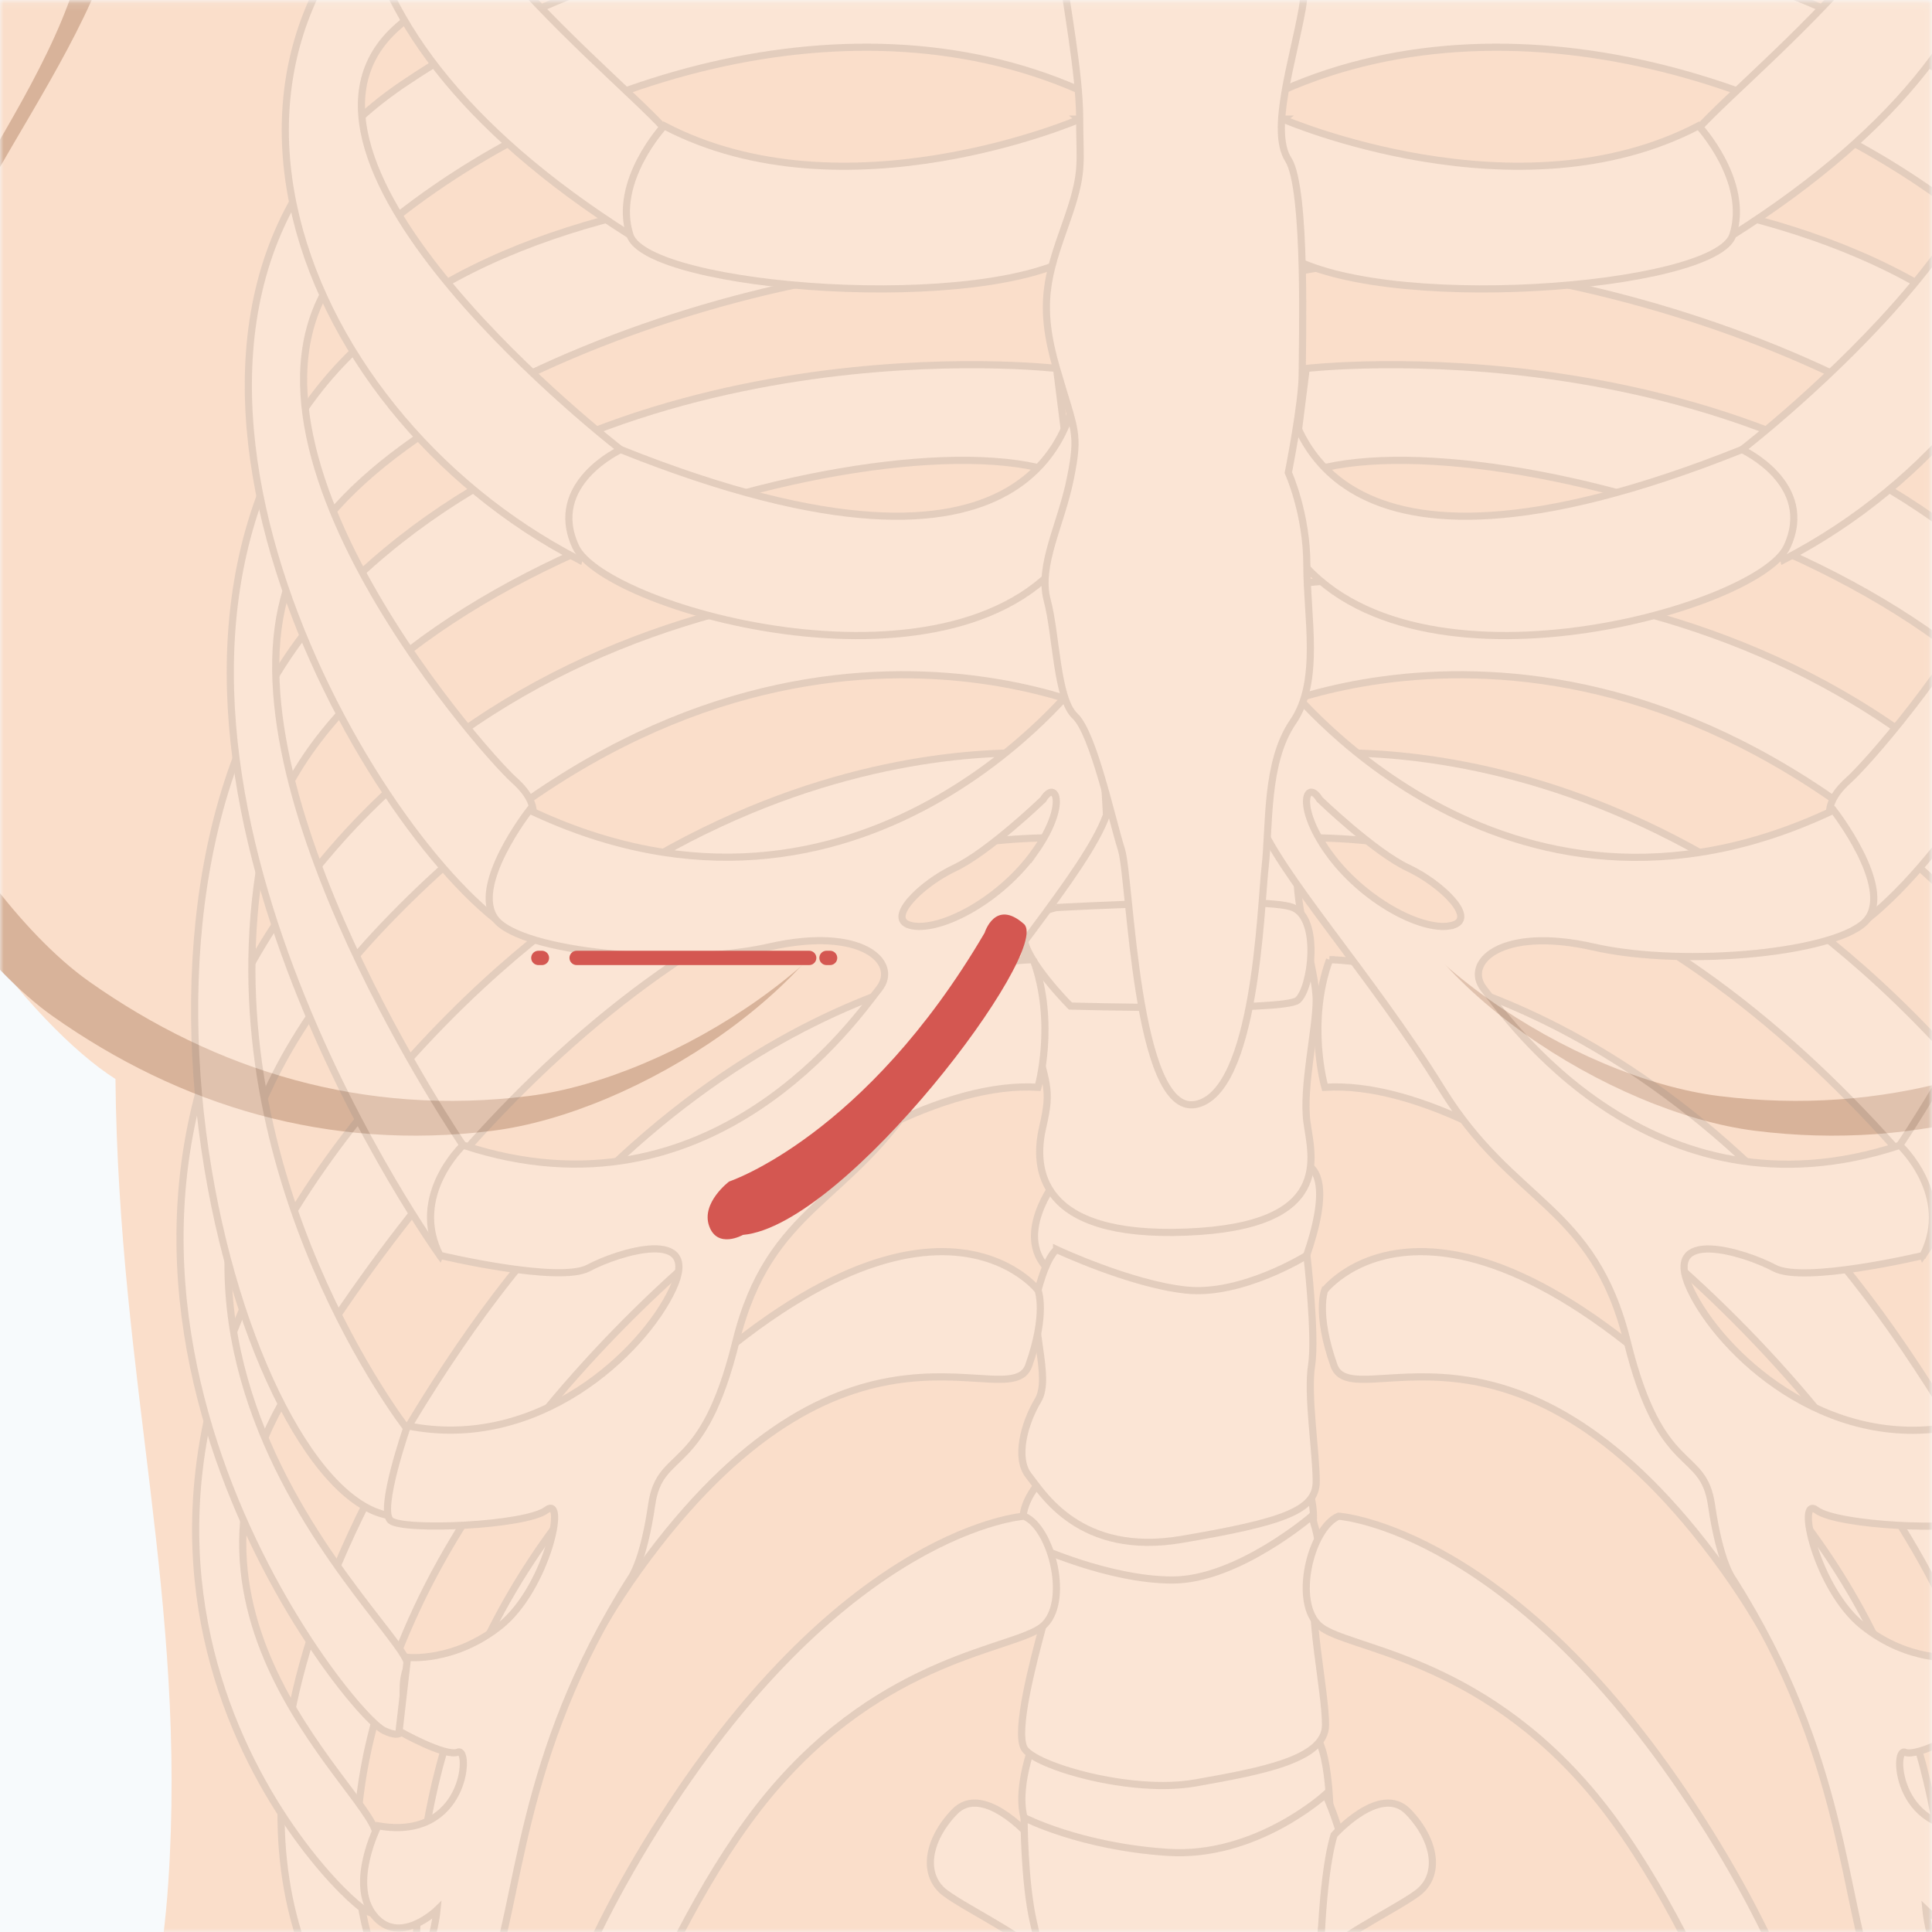 <svg width="270" height="270" viewBox="0 0 270 270" fill="none" xmlns="http://www.w3.org/2000/svg">
<rect x="0" y="0" width="270" height="270" fill="#333333" stroke="none"/>
<g clip-path="url(#clip0_424_5703)">
<rect width="270" height="270" fill="#F7FAFC"/>
<mask id="mask0_424_5703" style="mask-type:luminance" maskUnits="userSpaceOnUse" x="-1" y="0" width="271" height="271">
<path d="M269.965 0.1H-0.035V270.1H269.965V0.1Z" fill="white"/>
</mask>
<g mask="url(#mask0_424_5703)">
<path d="M242.455 -378.47C242.765 -378.08 243.285 -377.93 243.765 -378.06C266.845 -384.16 285.225 -347.93 277.675 -304.65C272.165 -273.04 249.855 -268.12 236.335 -270.75C232.975 -257.99 210.485 -182.37 229.305 -165.7C228.395 -162.04 296.815 -161.01 340.715 -141.55C387.035 -121.02 468.425 3.16 514.455 96.97C537.615 144.17 488.475 224.79 442.785 277.6C429.735 292.68 401.425 336.55 375.915 366.79C361.285 384.13 347.135 395.27 338.425 398.29C312.055 407.46 308.455 326.94 313.765 325.94C319.385 324.89 329.715 324.87 339.305 314.27C369.015 266.28 399.195 189.59 411.905 131.16C407.765 78.07 363.865 52.38 327.745 1.65C318.345 -2.96 316.775 16.55 315.765 17.49C326.645 47.26 337.655 67.23 327.785 112.52C324.245 128.79 314.725 131.17 314.495 143.88C313.885 178.41 310.295 221.61 315.035 260.06C326.165 350.42 351.965 431.26 345.695 431.64C336.915 432.18 -3.305 436.57 -17.375 428.41C-22.485 425.45 -1.785 380.99 12.015 320.5C16.135 302.42 22.115 283.76 23.505 263.28C26.205 223.54 16.565 193.17 16.135 150.79C4.625 143.54 -15.565 118.39 -16.275 97.91C-18.255 40.43 0.425 21.05 -0.475 19.19C-0.795 18.52 -4.505 5.43 -11.525 -1.09C-14.735 -4.08 -77.665 80.97 -98.155 122.88C-102.625 132.02 -66.875 219.76 -37.985 298.87C-32.515 313.85 -14.155 326.49 10.965 330.24C19.295 349.3 0.515 379.78 -3.655 393.23C-6.345 401.9 -21.215 406.21 -39.645 389.48C-44.325 385.23 -133.975 268.98 -165.635 227.06C-211.525 166.3 -207.775 131.07 -202.055 105.44C-187.955 42.18 -87.855 -81.03 -82.305 -92.51C-66.115 -126.01 -36.545 -138.93 -9.845 -148.05C4.005 -153.53 68.895 -155.04 85.265 -164.17C101.635 -173.3 104.585 -196.25 103.545 -206.82C85.535 -217.68 76.185 -220.31 69.465 -237.34C65.605 -247.11 62.525 -281.06 53.785 -292.03C27.265 -294.5 4.215 -356.37 59.695 -357C68.955 -405.96 76.285 -447.24 132.345 -466.01C173.115 -462.62 235.445 -387.36 242.465 -378.48L242.455 -378.47Z" fill="#FADECA"/>
<path d="M121.595 118.57C116.985 137.54 88.995 155.5 68.815 158.03C45.855 160.9 25.125 154.54 7.415 142.05C-2.235 135.24 -12.405 120.89 -16.495 110.98C-20.665 100.88 -23.495 83.16 -18.465 59.14C-12.745 31.8 12.775 8.74 12.535 -14.67" fill="#D8B39A"/>
<path d="M126.665 113.71C122.055 132.68 94.065 150.64 73.885 153.17C50.925 156.04 30.195 149.68 12.485 137.19C2.835 130.38 -7.335 116.03 -11.425 106.12C-15.595 96.02 -18.425 78.3 -13.395 54.28C-7.675 26.94 17.845 3.88 17.605 -19.53" fill="#FADECA"/>
<path d="M192.505 118.57C197.115 137.54 225.105 155.5 245.285 158.03C268.245 160.9 288.975 154.54 306.685 142.05C316.335 135.24 326.505 120.89 330.595 110.98C334.765 100.88 337.595 83.16 332.565 59.14C326.845 31.8 301.325 8.74 301.565 -14.67" fill="#D8B39A"/>
<path d="M187.445 113.71C192.055 132.68 220.045 150.64 240.225 153.17C263.185 156.04 283.915 149.68 301.625 137.19C311.275 130.38 321.445 116.03 325.535 106.12C329.705 96.02 332.535 78.3 327.505 54.28C321.785 26.94 296.265 3.88 296.505 -19.53" fill="#FADECA"/>
<g opacity="0.2">
<path d="M145.054 241.87C145.054 241.87 141.814 249.16 143.114 254.02C144.414 258.88 161.254 262.12 170.334 261.31C179.404 260.5 185.884 254.02 185.884 254.02C185.884 254.02 185.884 241.87 182.644 241.87C179.404 241.87 161.914 247.54 145.064 241.87H145.054Z" fill="white" stroke="#888888"/>
<path d="M147.005 204.6C146.355 207.03 138.585 211.08 146.355 220C154.135 228.91 180.705 221.62 182.645 216.76C184.585 211.9 183.295 206.23 180.055 205.42C176.815 204.61 147.005 204.61 147.005 204.61V204.6Z" fill="white" stroke="#888888"/>
<path d="M147.655 164.91C147.655 164.91 141.175 173.01 147.005 177.87C152.835 182.73 168.395 185.97 181.345 178.68C181.345 178.68 187.825 164.1 181.995 162.48C176.165 160.86 164.505 170.58 147.655 164.91Z" fill="white" stroke="#888888"/>
<path d="M143.765 256.45C143.765 256.45 137.285 249.16 133.395 253.21C129.505 257.26 128.855 262.12 132.095 264.55C135.335 266.98 145.705 271.84 145.705 274.27C145.705 276.7 145.705 262.93 143.765 256.45Z" fill="white" stroke="#888888"/>
<path d="M146.354 121.16C146.354 121.16 141.174 132.5 143.764 142.22C146.354 151.94 147.004 151.94 145.704 157.61C144.404 163.28 145.054 173 165.794 172.19C186.534 171.38 183.294 161.66 182.644 156.8C181.994 151.94 183.944 143.84 183.944 139.79C183.944 135.74 180.704 126.02 181.354 121.16C182.004 116.3 180.704 100.91 167.744 100.91C154.784 100.91 146.354 121.16 146.354 121.16Z" fill="white" stroke="#888888"/>
<path d="M147.654 174.63C147.654 174.63 146.354 175.44 145.064 180.3C143.764 185.16 147.004 192.45 145.064 195.69C143.124 198.93 141.824 203.79 143.764 206.22C145.704 208.65 150.894 217.56 165.154 215.13C179.404 212.7 183.944 211.08 183.944 207.03C183.944 202.98 182.644 194.88 183.294 190.83C183.944 186.78 182.644 175.43 182.644 175.43C182.644 175.43 173.574 181.1 165.794 180.29C158.014 179.48 147.654 174.62 147.654 174.62V174.63Z" fill="white" stroke="#888888"/>
<path d="M144.415 215.95C144.415 215.95 147.005 222.43 145.715 227.29C144.415 232.15 141.825 241.87 143.125 244.3C144.425 246.73 158.025 250.78 167.105 249.16C176.175 247.54 185.245 245.92 185.245 241.06C185.245 236.2 182.655 224.86 183.945 220.81C185.245 216.76 183.295 211.9 183.295 211.9C183.295 211.9 172.925 220.81 163.855 220.81C154.785 220.81 144.415 215.95 144.415 215.95Z" fill="white" stroke="#888888"/>
<path d="M143.114 254.02C143.114 254.02 143.114 262.93 144.414 268.6C145.714 274.27 146.354 277.51 145.714 279.94C145.064 282.37 148.304 294.52 165.804 292.09C183.304 289.66 185.244 283.18 184.594 274.26C183.944 265.35 187.834 262.92 187.834 259.68C187.834 256.44 185.244 250.77 185.244 250.77C185.244 250.77 175.524 259.68 163.214 258.87C150.904 258.06 143.124 254.01 143.124 254.01L143.114 254.02Z" fill="white" stroke="#888888"/>
<path d="M147.654 126.83C147.654 126.83 143.114 127.64 143.114 130.88C143.114 134.12 149.594 140.6 149.594 140.6C149.594 140.6 179.404 141.41 181.344 139.79C183.284 138.17 184.584 128.45 180.694 126.83C176.814 125.21 147.644 126.83 147.644 126.83H147.654Z" fill="white" stroke="#888888"/>
<path d="M186.434 256.45C186.434 256.45 192.914 249.16 196.804 253.21C200.694 257.26 201.344 262.12 198.104 264.55C194.864 266.98 184.494 271.84 184.494 274.27C184.494 276.7 184.494 262.93 186.434 256.45Z" fill="white" stroke="#888888"/>
<path d="M185.785 134.12C185.785 134.12 229.195 134.12 266.135 188.4C303.065 242.68 290.755 273.46 279.745 286.43C279.745 286.43 278.445 286.43 277.805 283.19C277.155 279.95 275.865 277.52 275.865 277.52C275.865 277.52 288.175 259.7 271.985 224.86C255.785 190.02 210.425 150.33 185.155 151.95C185.155 151.95 182.565 143.04 185.805 134.12H185.785Z" fill="white" stroke="#888888"/>
<path d="M178.655 105.77C178.655 105.77 233.085 96.05 281.035 157.62C328.985 219.19 283.625 264.56 279.095 266.99C274.555 269.42 281.035 261.32 277.795 257.27C274.555 253.22 310.195 228.1 290.105 194.89C270.015 161.67 231.785 115.5 179.945 117.12L178.645 105.78L178.655 105.77Z" fill="white" stroke="#888888"/>
<path d="M182.544 81.46C182.544 81.46 251.874 72.55 290.114 126.83C328.344 181.11 281.684 239.44 276.504 241.87C271.324 244.3 275.204 237.01 273.264 232.96C271.324 228.91 328.344 183.54 276.504 129.26C224.664 74.98 174.774 100.1 174.774 100.1L182.554 81.47L182.544 81.46Z" fill="white" stroke="#888888"/>
<path d="M182.544 51.49C182.544 51.49 245.394 44.2 283.634 83.9C321.864 123.59 295.304 213.52 273.914 211.9C273.914 211.9 272.615 211.09 272.615 207.85C272.615 204.61 273.264 199.75 273.264 199.75C273.264 199.75 300.485 164.92 294.005 121.98C287.525 79.04 201.984 56.36 180.604 66.89L182.544 51.5V51.49Z" fill="white" stroke="#888888"/>
<path d="M180.595 26.37C180.595 26.37 268.075 15.84 291.405 63.64C314.735 111.44 268.725 175.44 268.725 175.44C268.725 175.44 267.425 172.2 268.075 168.96C268.725 165.72 265.485 160.05 265.485 160.05C265.485 160.05 299.185 110.63 290.105 82.28C281.035 53.93 212.995 32.05 182.535 37.72L180.595 26.38V26.37Z" fill="white" stroke="#888888"/>
<path d="M179.304 -7.65C179.304 -7.65 228.554 -18.99 273.914 11.79C319.274 42.57 282.344 111.44 260.954 128.45C260.954 128.45 259.654 126.02 259.014 122.78C258.364 119.54 256.424 115.49 256.424 115.49C256.424 115.49 253.834 113.06 258.364 109.01C262.904 104.96 305.014 57.16 279.744 34.48C254.474 11.8 212.354 -1.98 179.304 12.61C179.304 12.61 176.064 -1.97 179.304 -7.64V-7.65Z" fill="white" stroke="#888888"/>
<path d="M181.244 -30.34C181.244 -30.34 212.344 -50.59 261.594 -24.67C310.844 1.26 290.104 57.15 249.284 78.22L247.344 70.12L243.454 62.83C243.454 62.83 295.944 22.32 274.554 3.69C253.174 -14.94 212.354 -29.53 179.304 -7.65C179.304 -7.65 176.064 -23.04 181.244 -30.33V-30.34Z" fill="white" stroke="#888888"/>
<path d="M194.854 -72.46C194.854 -72.46 230.495 -75.7 259.655 -53.83C288.815 -31.96 289.465 2.88 242.155 32.85C242.155 32.85 240.215 28.8 240.215 26.37C240.215 23.94 238.915 21.51 236.335 19.89C233.745 18.27 278.454 -14.13 268.734 -28.72C259.014 -43.3 222.084 -60.32 197.454 -56.26L194.865 -72.46H194.854Z" fill="white" stroke="#888888"/>
<path d="M144.415 134.12C144.415 134.12 100.995 134.12 64.065 188.4C27.125 242.68 39.445 273.46 50.455 286.43C50.455 286.43 51.755 286.43 52.395 283.19C53.045 279.95 54.335 277.52 54.335 277.52C54.335 277.52 42.025 259.7 58.225 224.86C74.425 190.02 119.785 150.33 145.055 151.95C145.055 151.95 147.645 143.04 144.405 134.12H144.415Z" fill="white" stroke="#888888"/>
<path d="M151.545 105.77C151.545 105.77 97.115 96.05 49.165 157.62C1.215 219.19 46.575 264.56 51.105 266.99C55.645 269.42 49.165 261.32 52.405 257.27C55.645 253.22 20.005 228.1 40.095 194.89C60.185 161.67 98.415 115.5 150.255 117.12L151.555 105.78L151.545 105.77Z" fill="white" stroke="#888888"/>
<path d="M147.655 81.46C147.655 81.46 78.315 72.55 40.085 126.83C1.855 181.11 48.505 239.44 53.695 241.87C58.875 244.3 54.995 237.01 56.935 232.96C58.875 228.91 1.855 183.54 53.695 129.26C105.535 74.98 155.435 100.1 155.435 100.1L147.655 81.47V81.46Z" fill="white" stroke="#888888"/>
<path d="M147.655 51.49C147.655 51.49 84.795 44.2 46.565 83.9C8.335 123.59 34.905 213.52 56.285 211.9C56.285 211.9 57.585 211.09 57.585 207.85C57.585 204.61 56.935 199.75 56.935 199.75C56.935 199.75 29.715 164.92 36.195 121.98C42.675 79.04 128.215 56.36 149.595 66.89L147.655 51.5V51.49Z" fill="white" stroke="#888888"/>
<path d="M149.594 26.37C149.594 26.37 62.114 15.84 38.784 63.64C15.454 111.44 61.464 175.44 61.464 175.44C61.464 175.44 62.764 172.2 62.114 168.96C61.464 165.72 64.704 160.05 64.704 160.05C64.704 160.05 31.004 110.63 40.084 82.28C49.154 53.93 117.194 32.05 147.654 37.72L149.594 26.38V26.37Z" fill="white" stroke="#888888"/>
<path d="M150.895 -7.65C150.895 -7.65 101.645 -18.99 56.285 11.79C10.925 42.57 47.865 111.44 69.245 128.45C69.245 128.45 70.545 126.02 71.185 122.78C71.835 119.54 73.775 115.49 73.775 115.49C73.775 115.49 76.365 113.06 71.835 109.01C67.295 104.96 25.175 57.16 50.445 34.48C75.715 11.8 117.835 -1.98 150.885 12.61C150.885 12.61 154.125 -1.97 150.885 -7.64L150.895 -7.65Z" fill="white" stroke="#888888"/>
<path d="M148.944 -30.34C148.944 -30.34 117.844 -50.59 68.594 -24.67C19.344 1.26 40.084 57.15 80.904 78.22L82.844 70.12L86.734 62.83C86.734 62.83 34.244 22.32 55.634 3.69C77.014 -14.94 117.844 -29.53 150.894 -7.65C150.894 -7.65 154.134 -23.04 148.954 -30.33L148.944 -30.34Z" fill="white" stroke="#888888"/>
<path d="M135.334 -72.46C135.334 -72.46 99.695 -75.7 70.534 -53.83C41.374 -31.96 40.724 2.88 88.034 32.85C88.034 32.85 89.975 28.8 89.975 26.37C89.975 23.94 91.275 21.51 93.865 19.89C96.454 18.27 51.745 -14.13 61.465 -28.72C71.184 -43.3 108.124 -60.32 132.744 -56.26L135.334 -72.46Z" fill="white" stroke="#888888"/>
<path d="M145.055 180.3C145.055 180.3 127.555 157.61 84.145 205.41C40.725 253.21 64.055 313.16 67.945 304.25C71.835 295.34 62.115 255.65 90.625 217.57C119.135 179.49 141.165 198.12 143.765 190.83C146.355 183.54 145.065 180.3 145.065 180.3H145.055Z" fill="white" stroke="#888888"/>
<path d="M143.114 211.89C143.114 211.89 118.494 213.51 92.574 254.02C66.654 294.52 75.724 313.97 77.674 310.73C79.614 307.49 91.284 270.22 107.484 250.78C123.684 231.33 141.824 230.53 145.714 227.28C149.604 224.04 147.014 213.51 143.124 211.89H143.114Z" fill="white" stroke="#888888"/>
<path d="M150.894 16.65C150.894 16.65 118.114 30.82 92.814 17.58C92.814 17.58 85.614 25.32 88.034 32.85C90.454 40.38 138.114 44.06 151.054 35.23C163.994 26.4 150.884 16.65 150.884 16.65H150.894Z" fill="white" stroke="#888888"/>
<path d="M150.474 55.1C149.294 57.31 146.564 86.75 86.744 62.83C86.744 62.83 76.344 67.6 80.464 76.43C84.584 85.26 134.594 99.23 149.894 76.43C165.194 53.63 150.484 55.1 150.484 55.1H150.474Z" fill="white" stroke="#888888"/>
<path d="M151.065 94.82C151.065 94.82 120.475 135.28 73.995 113.21C73.995 113.21 65.685 123.84 69.255 128.45C72.815 133.07 94.585 135.27 107.535 132.33C120.475 129.39 125.775 134.54 122.835 138.21C119.895 141.89 99.575 171.57 64.725 160.04C64.725 160.04 57.205 167.05 61.485 175.44C61.485 175.44 78.125 179.41 82.245 177.2C86.365 174.99 98.135 171.32 94.015 180.14C89.895 188.97 75.185 202.94 56.945 199.26C56.945 199.26 52.825 211.03 54.595 212.5C56.365 213.97 73.425 213.24 76.365 211.03C79.305 208.82 76.365 222.06 69.895 227.21C63.425 232.36 56.955 231.62 56.955 231.62L55.775 241.92C55.775 241.92 62.245 245.6 64.015 244.86C65.785 244.12 65.195 257.36 52.835 255.16C52.835 255.16 48.715 263.25 52.245 267.66C55.775 272.07 61.075 266.92 61.075 266.92C61.075 266.92 60.025 277.78 54.375 277.5C48.725 277.22 50.485 286.41 50.485 286.41C50.485 286.41 63.425 290.46 68.135 277.95C72.845 265.45 72.255 245.59 88.135 220.58C88.135 220.58 89.905 218.37 91.075 210.28C92.245 202.19 98.135 206.6 102.845 187.48C107.555 168.36 118.735 168.36 128.735 152.17C138.735 135.99 151.685 122.01 154.625 113.92C154.625 113.92 154.035 97 151.095 94.8L151.065 94.82ZM144.595 119.09C139.885 125.71 131.655 130.12 127.535 129.39C123.415 128.66 128.715 123.51 133.415 121.3C138.125 119.09 145.775 111.74 145.775 111.74C147.545 108.8 149.305 112.48 144.595 119.1V119.09Z" fill="white" stroke="#888888"/>
<path d="M185.135 180.3C185.135 180.3 202.625 157.61 246.045 205.41C289.465 253.21 266.135 313.16 262.245 304.25C258.355 295.34 268.075 255.65 239.565 217.57C211.055 179.49 189.015 198.12 186.425 190.83C183.835 183.54 185.125 180.3 185.125 180.3H185.135Z" fill="white" stroke="#888888"/>
<path d="M187.075 211.89C187.075 211.89 211.695 213.51 237.615 254.02C263.535 294.52 254.465 313.97 252.515 310.73C250.575 307.49 238.905 270.22 222.705 250.78C206.505 231.33 188.365 230.53 184.475 227.28C180.585 224.04 183.175 213.51 187.065 211.89H187.075Z" fill="white" stroke="#888888"/>
<path d="M179.305 16.65C179.305 16.65 212.085 30.82 237.385 17.58C237.385 17.58 244.585 25.32 242.165 32.85C239.745 40.38 192.085 44.06 179.145 35.23C166.205 26.4 179.315 16.65 179.315 16.65H179.305Z" fill="white" stroke="#888888"/>
<path d="M179.715 55.1C180.895 57.31 183.625 86.75 243.445 62.83C243.445 62.83 253.845 67.6 249.725 76.43C245.605 85.26 195.595 99.23 180.295 76.43C165.005 53.63 179.705 55.1 179.705 55.1H179.715Z" fill="white" stroke="#888888"/>
<path d="M275.855 277.52C270.205 277.8 269.155 266.94 269.155 266.94C269.155 266.94 274.455 272.09 277.985 267.68C281.515 263.27 277.395 255.18 277.395 255.18C265.035 257.39 264.455 244.15 266.215 244.88C267.975 245.61 274.455 241.94 274.455 241.94L273.275 231.64C273.275 231.64 266.805 232.38 260.335 227.23C253.865 222.08 250.925 208.84 253.865 211.05C256.805 213.26 273.865 213.99 275.635 212.52C277.405 211.05 273.285 199.28 273.285 199.28C255.045 202.96 240.335 188.98 236.215 180.16C232.095 171.33 243.865 175.01 247.985 177.22C252.105 179.43 268.745 175.46 268.745 175.46C273.025 167.08 265.505 160.06 265.505 160.06C230.655 171.59 210.335 141.91 207.395 138.23C204.455 134.55 209.745 129.4 222.695 132.35C235.635 135.29 257.405 133.09 260.975 128.47C264.535 123.86 256.235 113.23 256.235 113.23C209.755 135.3 179.165 94.84 179.165 94.84C176.225 97.05 175.635 113.96 175.635 113.96C178.575 122.05 191.525 136.03 201.525 152.21C211.525 168.39 222.705 168.39 227.415 187.52C232.125 206.64 238.005 202.23 239.185 210.32C240.365 218.41 242.125 220.62 242.125 220.62C258.015 245.63 257.425 265.49 262.125 277.99C266.835 290.49 279.775 286.45 279.775 286.45C279.775 286.45 281.545 277.26 275.885 277.54L275.855 277.52ZM202.665 129.39C198.545 130.13 190.305 125.71 185.605 119.09C180.905 112.47 182.665 108.79 184.425 111.73C184.425 111.73 192.075 119.09 196.785 121.29C201.495 123.5 206.785 128.65 202.665 129.38V129.39Z" fill="white" stroke="#888888"/>
<path d="M146.355 -33.58C144.455 -34.07 152.835 -23.05 152.185 -19C151.535 -14.95 147.645 -10.9 148.295 -5.23C148.945 0.44 150.885 10.16 150.885 16.64C150.885 23.12 151.535 23.93 148.945 31.22C146.355 38.51 145.055 42.56 147.645 51.47C150.235 60.38 150.885 60.38 149.585 66.86C148.285 73.34 145.045 79.01 146.345 83.87C147.645 88.73 147.645 97.64 150.235 100.07C152.825 102.5 155.415 114.65 156.715 118.7C158.015 122.75 158.655 155.96 167.085 154.35C175.505 152.73 176.155 126.8 176.805 121.13C177.455 115.46 176.805 106.55 180.695 100.88C184.585 95.21 182.635 86.3 182.635 79.01C182.635 71.72 180.045 66.05 180.045 66.05C180.045 66.05 181.985 56.33 181.985 52.28C181.985 48.23 182.635 26.36 180.045 22.31C177.455 18.26 180.695 8.54 181.985 1.25C183.285 -6.04 180.045 -19 180.045 -19C180.045 -19 184.585 -36.82 187.825 -39.25C191.065 -41.68 165.145 -28.72 146.355 -33.58Z" fill="white" stroke="#888888"/>
</g>
<path d="M75.235 133.87H75.735" stroke="#D45751" stroke-width="2" stroke-linecap="round" stroke-linejoin="round"/>
<path d="M80.585 133.87H113.085" stroke="#D45751" stroke-width="2" stroke-linecap="round" stroke-linejoin="round"/>
<path d="M115.505 133.87H116.005" stroke="#D45751" stroke-width="2" stroke-linecap="round" stroke-linejoin="round"/>
<path d="M101.895 165.12C101.895 165.12 120.945 158.8 137.605 130.36C137.605 130.36 139.065 125.55 143.095 129.13C147.125 132.72 118.205 171.29 103.825 172.58C103.825 172.58 100.265 174.59 99.105 171.34C97.945 168.09 101.895 165.12 101.895 165.12Z" fill="#D45751"/>
</g>
</g>
<defs>
<clipPath id="clip0_424_5703">
<rect width="270" height="270" fill="white"/>
</clipPath>
</defs>
</svg>

